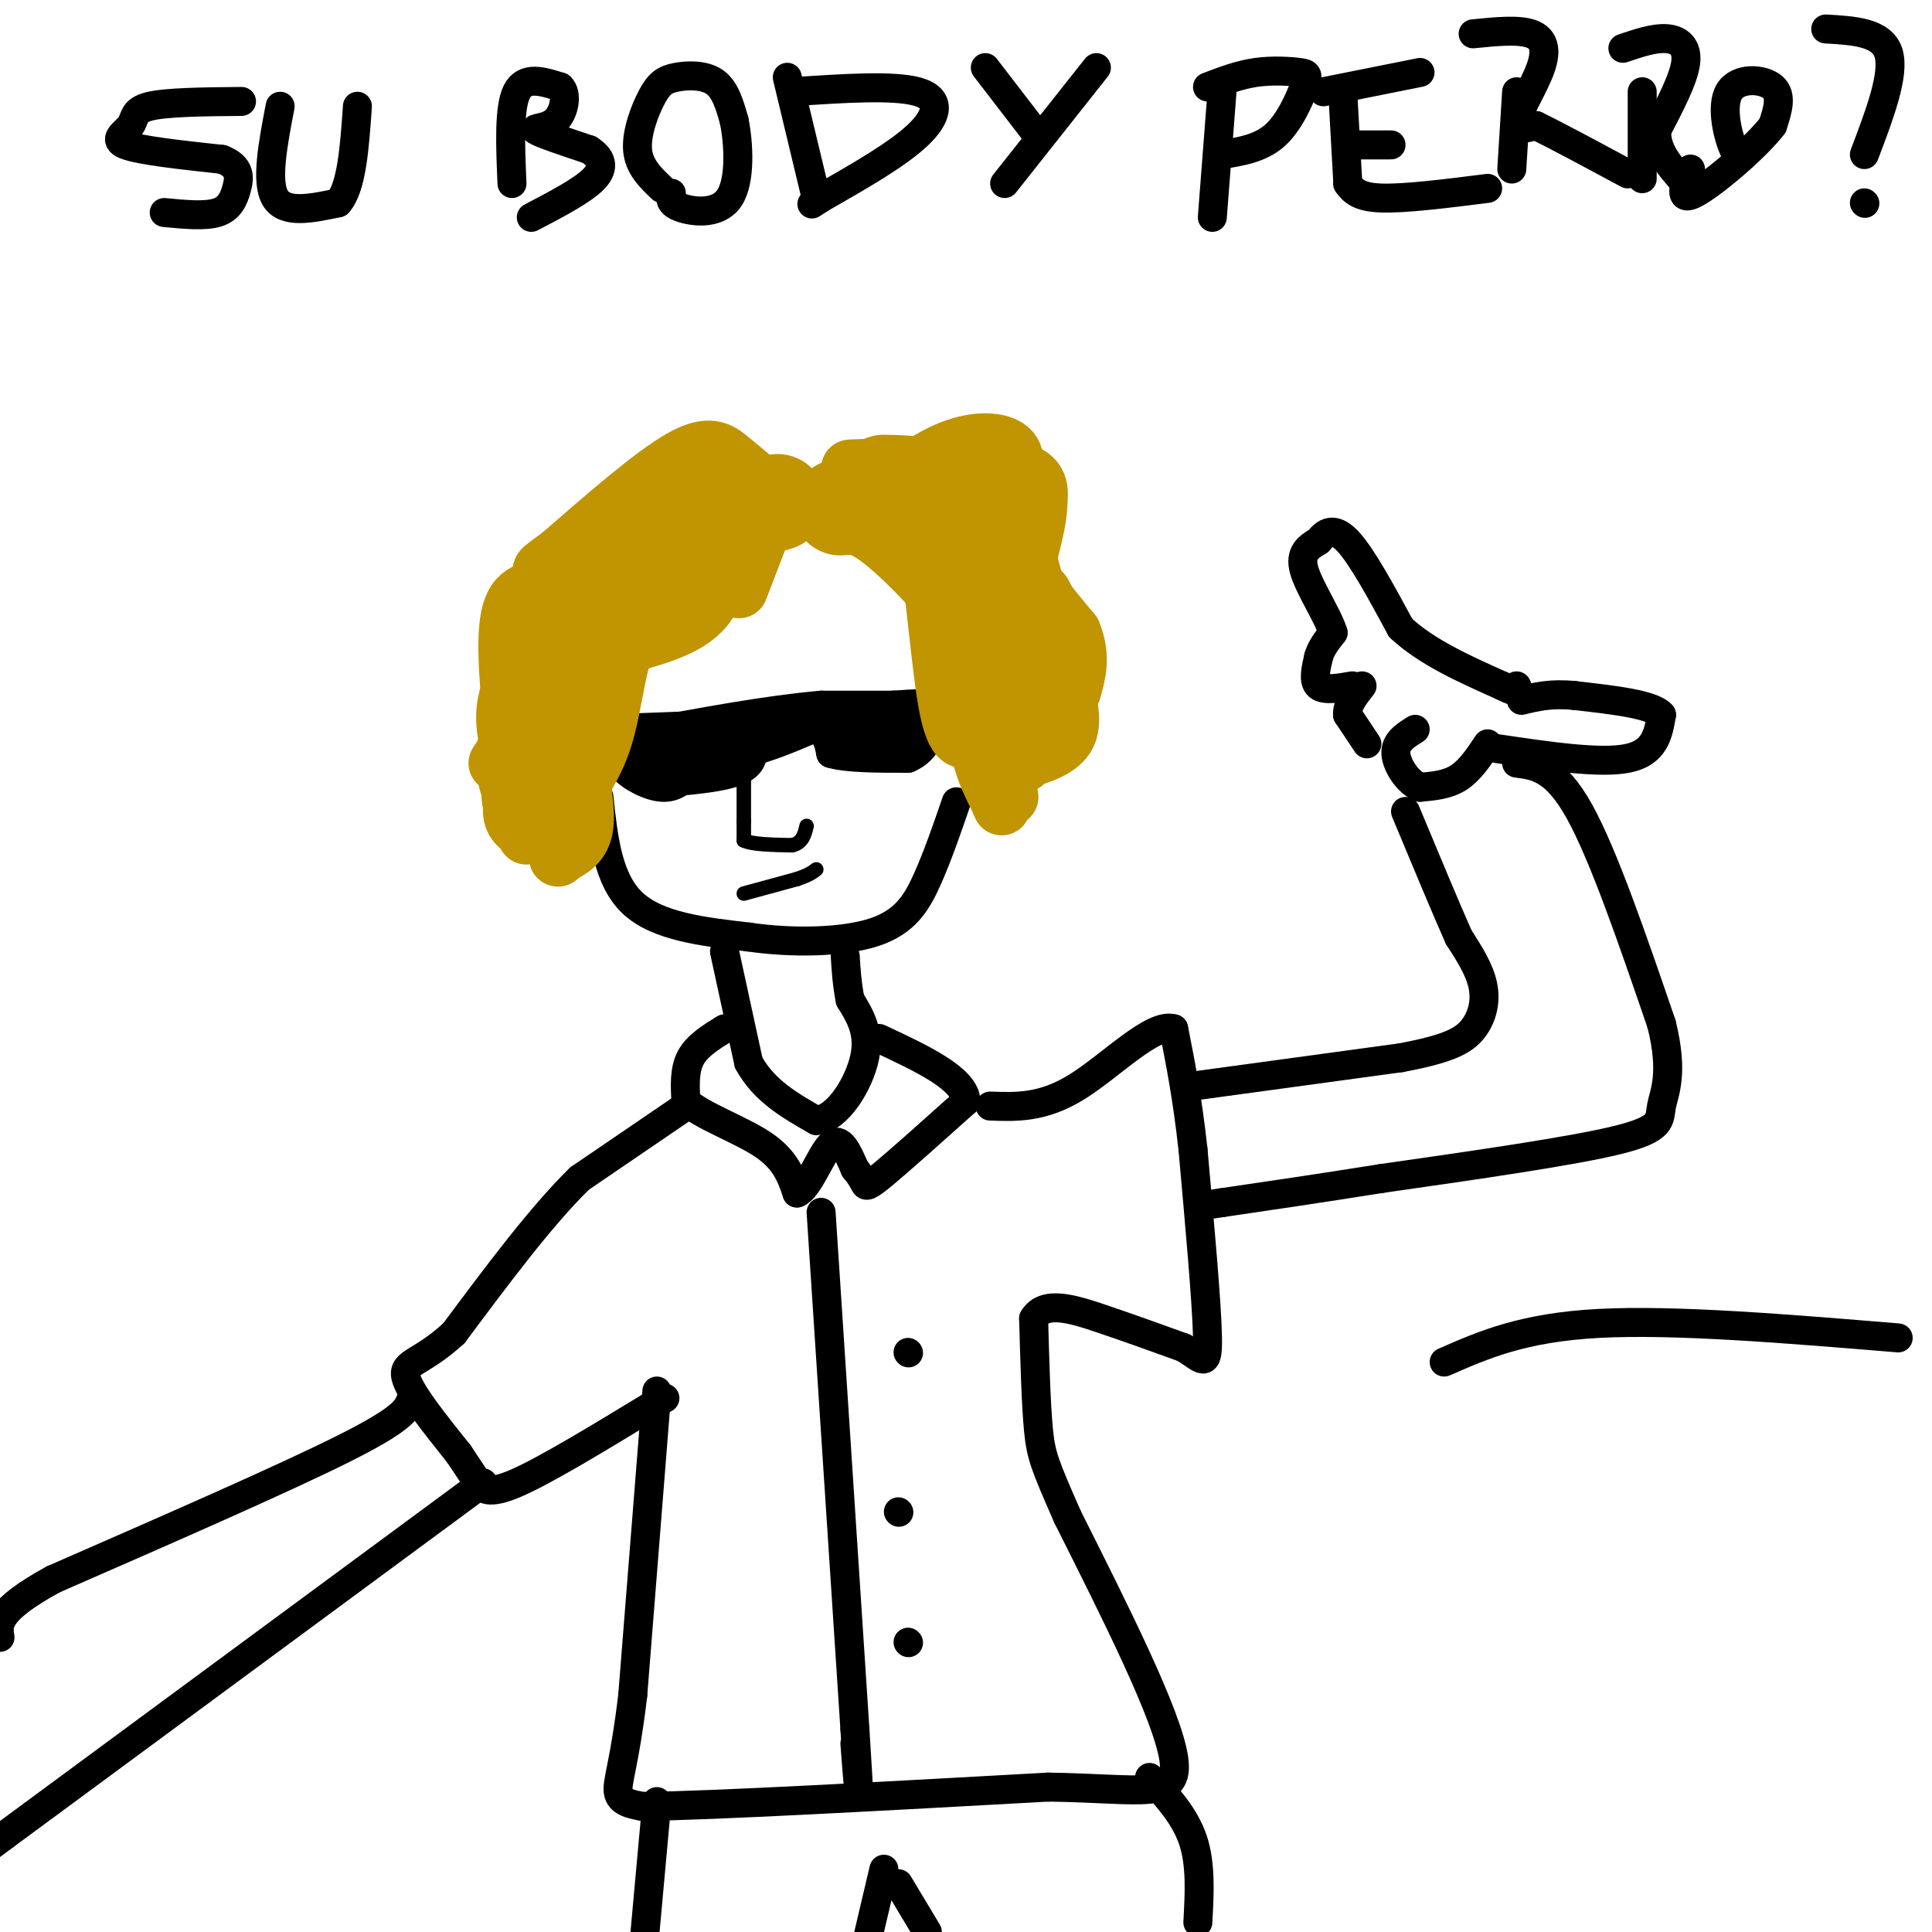 <svg viewBox='0 0 400 400' version='1.1' xmlns='http://www.w3.org/2000/svg' xmlns:xlink='http://www.w3.org/1999/xlink'><g fill='none' stroke='#000000' stroke-width='6' stroke-linecap='round' stroke-linejoin='round'><path d='M124,165c0.917,8.583 1.833,17.167 7,22c5.167,4.833 14.583,5.917 24,7'/><path d='M155,194c9.012,1.321 19.542,1.125 26,-1c6.458,-2.125 8.845,-6.179 11,-11c2.155,-4.821 4.077,-10.411 6,-16'/><path d='M123,151c0.000,0.000 27.000,-1.000 27,-1'/><path d='M150,150c10.333,-0.833 22.667,-2.417 35,-4'/><path d='M185,146c8.333,-0.667 11.667,-0.333 15,0'/><path d='M200,146c-2.500,0.000 -16.250,0.000 -30,0'/><path d='M170,146c-11.333,1.000 -24.667,3.500 -38,6'/><path d='M132,152c-7.333,1.333 -6.667,1.667 -6,2'/><path d='M126,154c-0.267,0.089 2.067,-0.689 3,0c0.933,0.689 0.467,2.844 0,5'/><path d='M129,159c1.511,1.800 5.289,3.800 8,4c2.711,0.200 4.356,-1.400 6,-3'/><path d='M143,160c1.500,-1.500 2.250,-3.750 3,-6'/><path d='M146,154c1.833,-1.167 4.917,-1.083 8,-1'/><path d='M154,153c1.956,1.044 2.844,4.156 0,6c-2.844,1.844 -9.422,2.422 -16,3'/><path d='M138,162c-3.778,-0.244 -5.222,-2.356 -5,-4c0.222,-1.644 2.111,-2.822 4,-4'/><path d='M137,154c3.000,-0.500 8.500,0.250 14,1'/><path d='M151,155c0.167,0.667 -6.417,1.833 -13,3'/><path d='M138,158c0.500,0.167 8.250,-0.917 16,-2'/><path d='M154,156c5.000,-1.167 9.500,-3.083 14,-5'/><path d='M168,151c3.000,0.000 3.500,2.500 4,5'/><path d='M172,156c3.333,1.000 9.667,1.000 16,1'/><path d='M188,157c3.911,-1.578 5.689,-6.022 4,-8c-1.689,-1.978 -6.844,-1.489 -12,-1'/><path d='M180,148c-4.711,0.467 -10.489,2.133 -10,3c0.489,0.867 7.244,0.933 14,1'/><path d='M184,152c3.833,0.167 6.417,0.083 9,0'/><path d='M193,152c3.000,-0.667 6.000,-2.333 9,-4'/><path d='M202,148c1.500,-0.667 0.750,-0.333 0,0'/></g>
<g fill='none' stroke='#000000' stroke-width='3' stroke-linecap='round' stroke-linejoin='round'><path d='M154,159c0.000,0.000 0.000,11.000 0,11'/><path d='M154,170c0.000,2.500 0.000,3.250 0,4'/><path d='M154,174c1.667,0.833 5.833,0.917 10,1'/><path d='M164,175c2.167,-0.500 2.583,-2.250 3,-4'/><path d='M154,185c0.000,0.000 11.000,-3.000 11,-3'/><path d='M165,182c2.500,-0.833 3.250,-1.417 4,-2'/></g>
<g fill='none' stroke='#C09501' stroke-width='20' stroke-linecap='round' stroke-linejoin='round'><path d='M174,105c2.600,-0.244 5.200,-0.489 10,3c4.800,3.489 11.800,10.711 15,15c3.200,4.289 2.600,5.644 2,7'/><path d='M201,130c2.333,4.167 7.167,11.083 12,18'/><path d='M161,104c-6.356,1.778 -12.711,3.556 -15,7c-2.289,3.444 -0.511,8.556 -3,12c-2.489,3.444 -9.244,5.222 -16,7'/><path d='M127,130c-3.333,5.267 -3.667,14.933 -6,22c-2.333,7.067 -6.667,11.533 -11,16'/><path d='M183,100c6.750,0.167 13.500,0.333 18,6c4.500,5.667 6.750,16.833 9,28'/><path d='M210,134c2.333,7.500 3.667,12.250 5,17'/><path d='M131,116c-5.482,0.869 -10.964,1.738 -12,4c-1.036,2.262 2.375,5.917 1,10c-1.375,4.083 -7.536,8.595 -10,13c-2.464,4.405 -1.232,8.702 0,13'/><path d='M110,156c-0.167,3.000 -0.583,4.000 -1,5'/></g>
<g fill='none' stroke='#C09501' stroke-width='12' stroke-linecap='round' stroke-linejoin='round'><path d='M204,104c1.733,-1.267 3.467,-2.533 4,-1c0.533,1.533 -0.133,5.867 2,11c2.133,5.133 7.067,11.067 12,17'/><path d='M222,131c2.000,4.833 1.000,8.417 0,12'/><path d='M157,100c-1.978,-1.667 -3.956,-3.333 -6,-5c-2.044,-1.667 -4.156,-3.333 -10,0c-5.844,3.333 -15.422,11.667 -25,20'/><path d='M116,115c-4.810,3.607 -4.333,2.625 -3,5c1.333,2.375 3.524,8.107 3,13c-0.524,4.893 -3.762,8.946 -7,13'/><path d='M158,109c0.000,0.000 -5.000,13.000 -5,13'/><path d='M140,108c0.000,0.000 2.000,-4.000 2,-4'/><path d='M141,104c0.000,0.000 0.100,0.100 0.1,0.1'/><path d='M180,104c5.844,-4.467 11.689,-8.933 17,-11c5.311,-2.067 10.089,-1.733 12,0c1.911,1.733 0.956,4.867 0,8'/><path d='M209,101c1.500,6.833 5.250,19.917 9,33'/><path d='M218,134c2.600,8.867 4.600,14.533 3,18c-1.600,3.467 -6.800,4.733 -12,6'/><path d='M209,158c-2.000,1.000 -1.000,0.500 0,0'/><path d='M206,141c-1.750,0.250 -3.500,0.500 -4,3c-0.500,2.500 0.250,7.250 1,12'/><path d='M203,156c0.833,3.667 2.417,6.833 4,10'/><path d='M207,166c0.667,1.667 0.333,0.833 0,0'/><path d='M119,155c1.250,6.167 2.500,12.333 2,16c-0.500,3.667 -2.750,4.833 -5,6'/><path d='M116,177c-0.833,1.000 -0.417,0.500 0,0'/><path d='M116,149c-4.417,4.500 -8.833,9.000 -10,13c-1.167,4.000 0.917,7.500 3,11'/><path d='M116,122c-4.167,-0.250 -8.333,-0.500 -10,4c-1.667,4.500 -0.833,13.750 0,23'/><path d='M106,149c-0.500,5.333 -1.750,7.167 -3,9'/><path d='M178,100c4.533,-2.711 9.067,-5.422 12,4c2.933,9.422 4.267,30.978 6,41c1.733,10.022 3.867,8.511 6,7'/><path d='M202,152c2.167,3.333 4.583,8.167 7,13'/><path d='M176,97c13.250,-0.583 26.500,-1.167 33,0c6.500,1.167 6.250,4.083 6,7'/><path d='M215,104c0.036,4.726 -2.875,13.042 -3,16c-0.125,2.958 2.536,0.560 4,3c1.464,2.440 1.732,9.720 2,17'/><path d='M218,140c-0.667,5.833 -3.333,11.917 -6,18'/></g>
<g fill='none' stroke='#000000' stroke-width='6' stroke-linecap='round' stroke-linejoin='round'><path d='M150,197c0.000,0.000 5.000,23.000 5,23'/><path d='M155,220c3.167,5.833 8.583,8.917 14,12'/><path d='M169,232c4.533,-0.489 8.867,-7.711 10,-13c1.133,-5.289 -0.933,-8.644 -3,-12'/><path d='M176,207c-0.667,-3.500 -0.833,-6.250 -1,-9'/><path d='M150,213c-2.833,1.750 -5.667,3.500 -7,6c-1.333,2.500 -1.167,5.750 -1,9'/><path d='M142,228c3.089,2.956 11.311,5.844 16,9c4.689,3.156 5.844,6.578 7,10'/><path d='M165,247c2.422,-0.889 4.978,-8.111 7,-10c2.022,-1.889 3.511,1.556 5,5'/><path d='M177,242c1.190,1.393 1.667,2.375 2,3c0.333,0.625 0.524,0.893 4,-2c3.476,-2.893 10.238,-8.946 17,-15'/><path d='M200,228c-0.167,-4.667 -9.083,-8.833 -18,-13'/><path d='M142,229c0.000,0.000 -22.000,15.000 -22,15'/><path d='M120,244c-8.000,7.833 -17.000,19.917 -26,32'/><path d='M94,276c-6.756,6.267 -10.644,5.933 -10,9c0.644,3.067 5.822,9.533 11,16'/><path d='M95,301c2.464,3.643 3.125,4.750 4,6c0.875,1.250 1.964,2.643 8,0c6.036,-2.643 17.018,-9.321 28,-16'/><path d='M135,291c4.667,-2.667 2.333,-1.333 0,0'/><path d='M136,288c0.000,0.000 -5.000,63.000 -5,63'/><path d='M131,351c-1.667,14.111 -3.333,17.889 -3,20c0.333,2.111 2.667,2.556 5,3'/><path d='M133,374c14.833,-0.167 49.417,-2.083 84,-4'/><path d='M217,370c19.822,0.267 27.378,2.933 26,-6c-1.378,-8.933 -11.689,-29.467 -22,-50'/><path d='M221,314c-4.711,-10.756 -5.489,-12.644 -6,-18c-0.511,-5.356 -0.756,-14.178 -1,-23'/><path d='M214,273c2.200,-3.844 8.200,-1.956 14,0c5.800,1.956 11.400,3.978 17,6'/><path d='M245,279c3.889,2.222 5.111,4.778 5,-2c-0.111,-6.778 -1.556,-22.889 -3,-39'/><path d='M247,238c-1.167,-10.667 -2.583,-17.833 -4,-25'/><path d='M243,213c-4.267,-1.400 -12.933,7.600 -20,12c-7.067,4.400 -12.533,4.200 -18,4'/><path d='M246,225c0.000,0.000 44.000,-6.000 44,-6'/><path d='M290,219c10.024,-1.869 13.083,-3.542 15,-6c1.917,-2.458 2.690,-5.702 2,-9c-0.690,-3.298 -2.845,-6.649 -5,-10'/><path d='M302,194c-2.667,-6.000 -6.833,-16.000 -11,-26'/><path d='M310,155c10.667,1.583 21.333,3.167 27,2c5.667,-1.167 6.333,-5.083 7,-9'/><path d='M344,148c-1.833,-2.167 -9.917,-3.083 -18,-4'/><path d='M326,144c-4.833,-0.500 -7.917,0.250 -11,1'/><path d='M308,154c-1.833,2.750 -3.667,5.500 -6,7c-2.333,1.500 -5.167,1.750 -8,2'/><path d='M294,163c-2.533,-1.022 -4.867,-4.578 -5,-7c-0.133,-2.422 1.933,-3.711 4,-5'/><path d='M283,154c0.000,0.000 -4.000,-6.000 -4,-6'/><path d='M279,148c-0.167,-2.000 1.417,-4.000 3,-6'/><path d='M280,142c-2.917,0.500 -5.833,1.000 -7,0c-1.167,-1.000 -0.583,-3.500 0,-6'/><path d='M273,136c0.500,-1.833 1.750,-3.417 3,-5'/><path d='M276,131c-1.000,-3.400 -5.000,-9.400 -6,-13c-1.000,-3.600 1.000,-4.800 3,-6'/><path d='M273,112c1.311,-1.733 3.089,-3.067 6,0c2.911,3.067 6.956,10.533 11,18'/><path d='M290,130c5.333,5.000 13.167,8.500 21,12'/><path d='M311,142c4.000,2.000 3.500,1.000 3,0'/><path d='M314,158c4.000,0.500 8.000,1.000 13,10c5.000,9.000 11.000,26.500 17,44'/><path d='M344,212c2.583,10.333 0.542,14.167 0,17c-0.542,2.833 0.417,4.667 -9,7c-9.417,2.333 -29.208,5.167 -49,8'/><path d='M286,244c-13.667,2.167 -23.333,3.583 -33,5'/><path d='M253,249c-5.500,0.833 -2.750,0.417 0,0'/><path d='M85,290c-0.833,1.917 -1.667,3.833 -14,10c-12.333,6.167 -36.167,16.583 -60,27'/><path d='M11,327c-11.833,6.500 -11.417,9.250 -11,12'/><path d='M100,307c0.000,0.000 -99.000,73.000 -99,73'/><path d='M1,380c-17.333,12.833 -11.167,8.417 -5,4'/><path d='M136,373c0.000,0.000 -3.000,33.000 -3,33'/><path d='M183,387c0.000,0.000 -4.000,17.000 -4,17'/><path d='M186,390c0.000,0.000 6.000,10.000 6,10'/><path d='M238,368c3.667,4.000 7.333,8.000 9,13c1.667,5.000 1.333,11.000 1,17'/><path d='M170,251c0.000,0.000 7.000,107.000 7,107'/><path d='M177,358c1.167,18.333 0.583,10.667 0,3'/><path d='M188,280c0.000,0.000 0.100,0.100 0.1,0.1'/><path d='M186,313c0.000,0.000 0.100,0.100 0.1,0.1'/><path d='M188,340c0.000,0.000 0.100,0.100 0.1,0.1'/><path d='M50,21c-7.726,0.071 -15.452,0.143 -19,1c-3.548,0.857 -2.917,2.500 -4,4c-1.083,1.500 -3.881,2.857 -1,4c2.881,1.143 11.440,2.071 20,3'/><path d='M46,33c3.881,1.524 3.583,3.833 3,6c-0.583,2.167 -1.452,4.190 -4,5c-2.548,0.810 -6.774,0.405 -11,0'/><path d='M58,22c-1.500,7.833 -3.000,15.667 -1,19c2.000,3.333 7.500,2.167 13,1'/><path d='M70,42c2.833,-3.167 3.417,-11.583 4,-20'/><path d='M106,38c-0.333,-7.833 -0.667,-15.667 1,-19c1.667,-3.333 5.333,-2.167 9,-1'/><path d='M116,18c1.536,1.357 0.875,5.250 -1,7c-1.875,1.750 -4.964,1.357 -4,2c0.964,0.643 5.982,2.321 11,4'/><path d='M122,31c2.511,1.600 3.289,3.600 1,6c-2.289,2.400 -7.644,5.200 -13,8'/><path d='M137,39c-2.359,-2.252 -4.718,-4.504 -5,-8c-0.282,-3.496 1.512,-8.236 3,-11c1.488,-2.764 2.670,-3.552 5,-4c2.330,-0.448 5.809,-0.557 8,1c2.191,1.557 3.096,4.778 4,8'/><path d='M152,25c0.964,4.702 1.375,12.458 -1,16c-2.375,3.542 -7.536,2.869 -10,2c-2.464,-0.869 -2.232,-1.935 -2,-3'/><path d='M163,16c0.000,0.000 6.000,25.000 6,25'/><path d='M164,19c10.533,-0.711 21.067,-1.422 26,0c4.933,1.422 4.267,4.978 0,9c-4.267,4.022 -12.133,8.511 -20,13'/><path d='M170,41c-3.333,2.167 -1.667,1.083 0,0'/><path d='M204,14c0.000,0.000 10.000,13.000 10,13'/><path d='M227,14c0.000,0.000 -19.000,24.000 -19,24'/><path d='M253,19c0.000,0.000 -2.000,26.000 -2,26'/><path d='M250,18c3.268,-1.250 6.536,-2.501 10,-3c3.464,-0.499 7.124,-0.247 9,0c1.876,0.247 1.967,0.490 1,3c-0.967,2.510 -2.990,7.289 -6,10c-3.010,2.711 -7.005,3.356 -11,4'/><path d='M278,19c0.000,0.000 1.000,18.000 1,18'/><path d='M274,19c0.000,0.000 20.000,-4.000 20,-4'/><path d='M281,30c0.000,0.000 7.000,0.000 7,0'/><path d='M279,38c1.083,1.417 2.167,2.833 7,3c4.833,0.167 13.417,-0.917 22,-2'/><path d='M314,19c0.000,0.000 -1.000,16.000 -1,16'/><path d='M305,7c4.673,-0.470 9.345,-0.940 12,0c2.655,0.940 3.292,3.292 2,7c-1.292,3.708 -4.512,8.774 -5,11c-0.488,2.226 1.756,1.613 4,1'/><path d='M318,26c3.833,1.833 11.417,5.917 19,10'/><path d='M340,19c0.000,0.000 0.000,18.000 0,18'/><path d='M336,10c3.222,-1.089 6.444,-2.178 9,-2c2.556,0.178 4.444,1.622 4,5c-0.444,3.378 -3.222,8.689 -6,14'/><path d='M343,27c-0.167,4.000 2.417,7.000 5,10'/><path d='M362,31c-0.887,1.280 -1.774,2.560 -3,0c-1.226,-2.560 -2.792,-8.958 -1,-12c1.792,-3.042 6.940,-2.726 9,-1c2.060,1.726 1.030,4.863 0,8'/><path d='M367,26c-3.511,4.578 -12.289,12.022 -16,14c-3.711,1.978 -2.356,-1.511 -1,-5'/><path d='M378,6c5.833,0.333 11.667,0.667 13,5c1.333,4.333 -1.833,12.667 -5,21'/><path d='M386,42c0.000,0.000 0.100,0.100 0.1,0.1'/><path d='M299,282c8.167,-3.583 16.333,-7.167 32,-8c15.667,-0.833 38.833,1.083 62,3'/></g>
</svg>